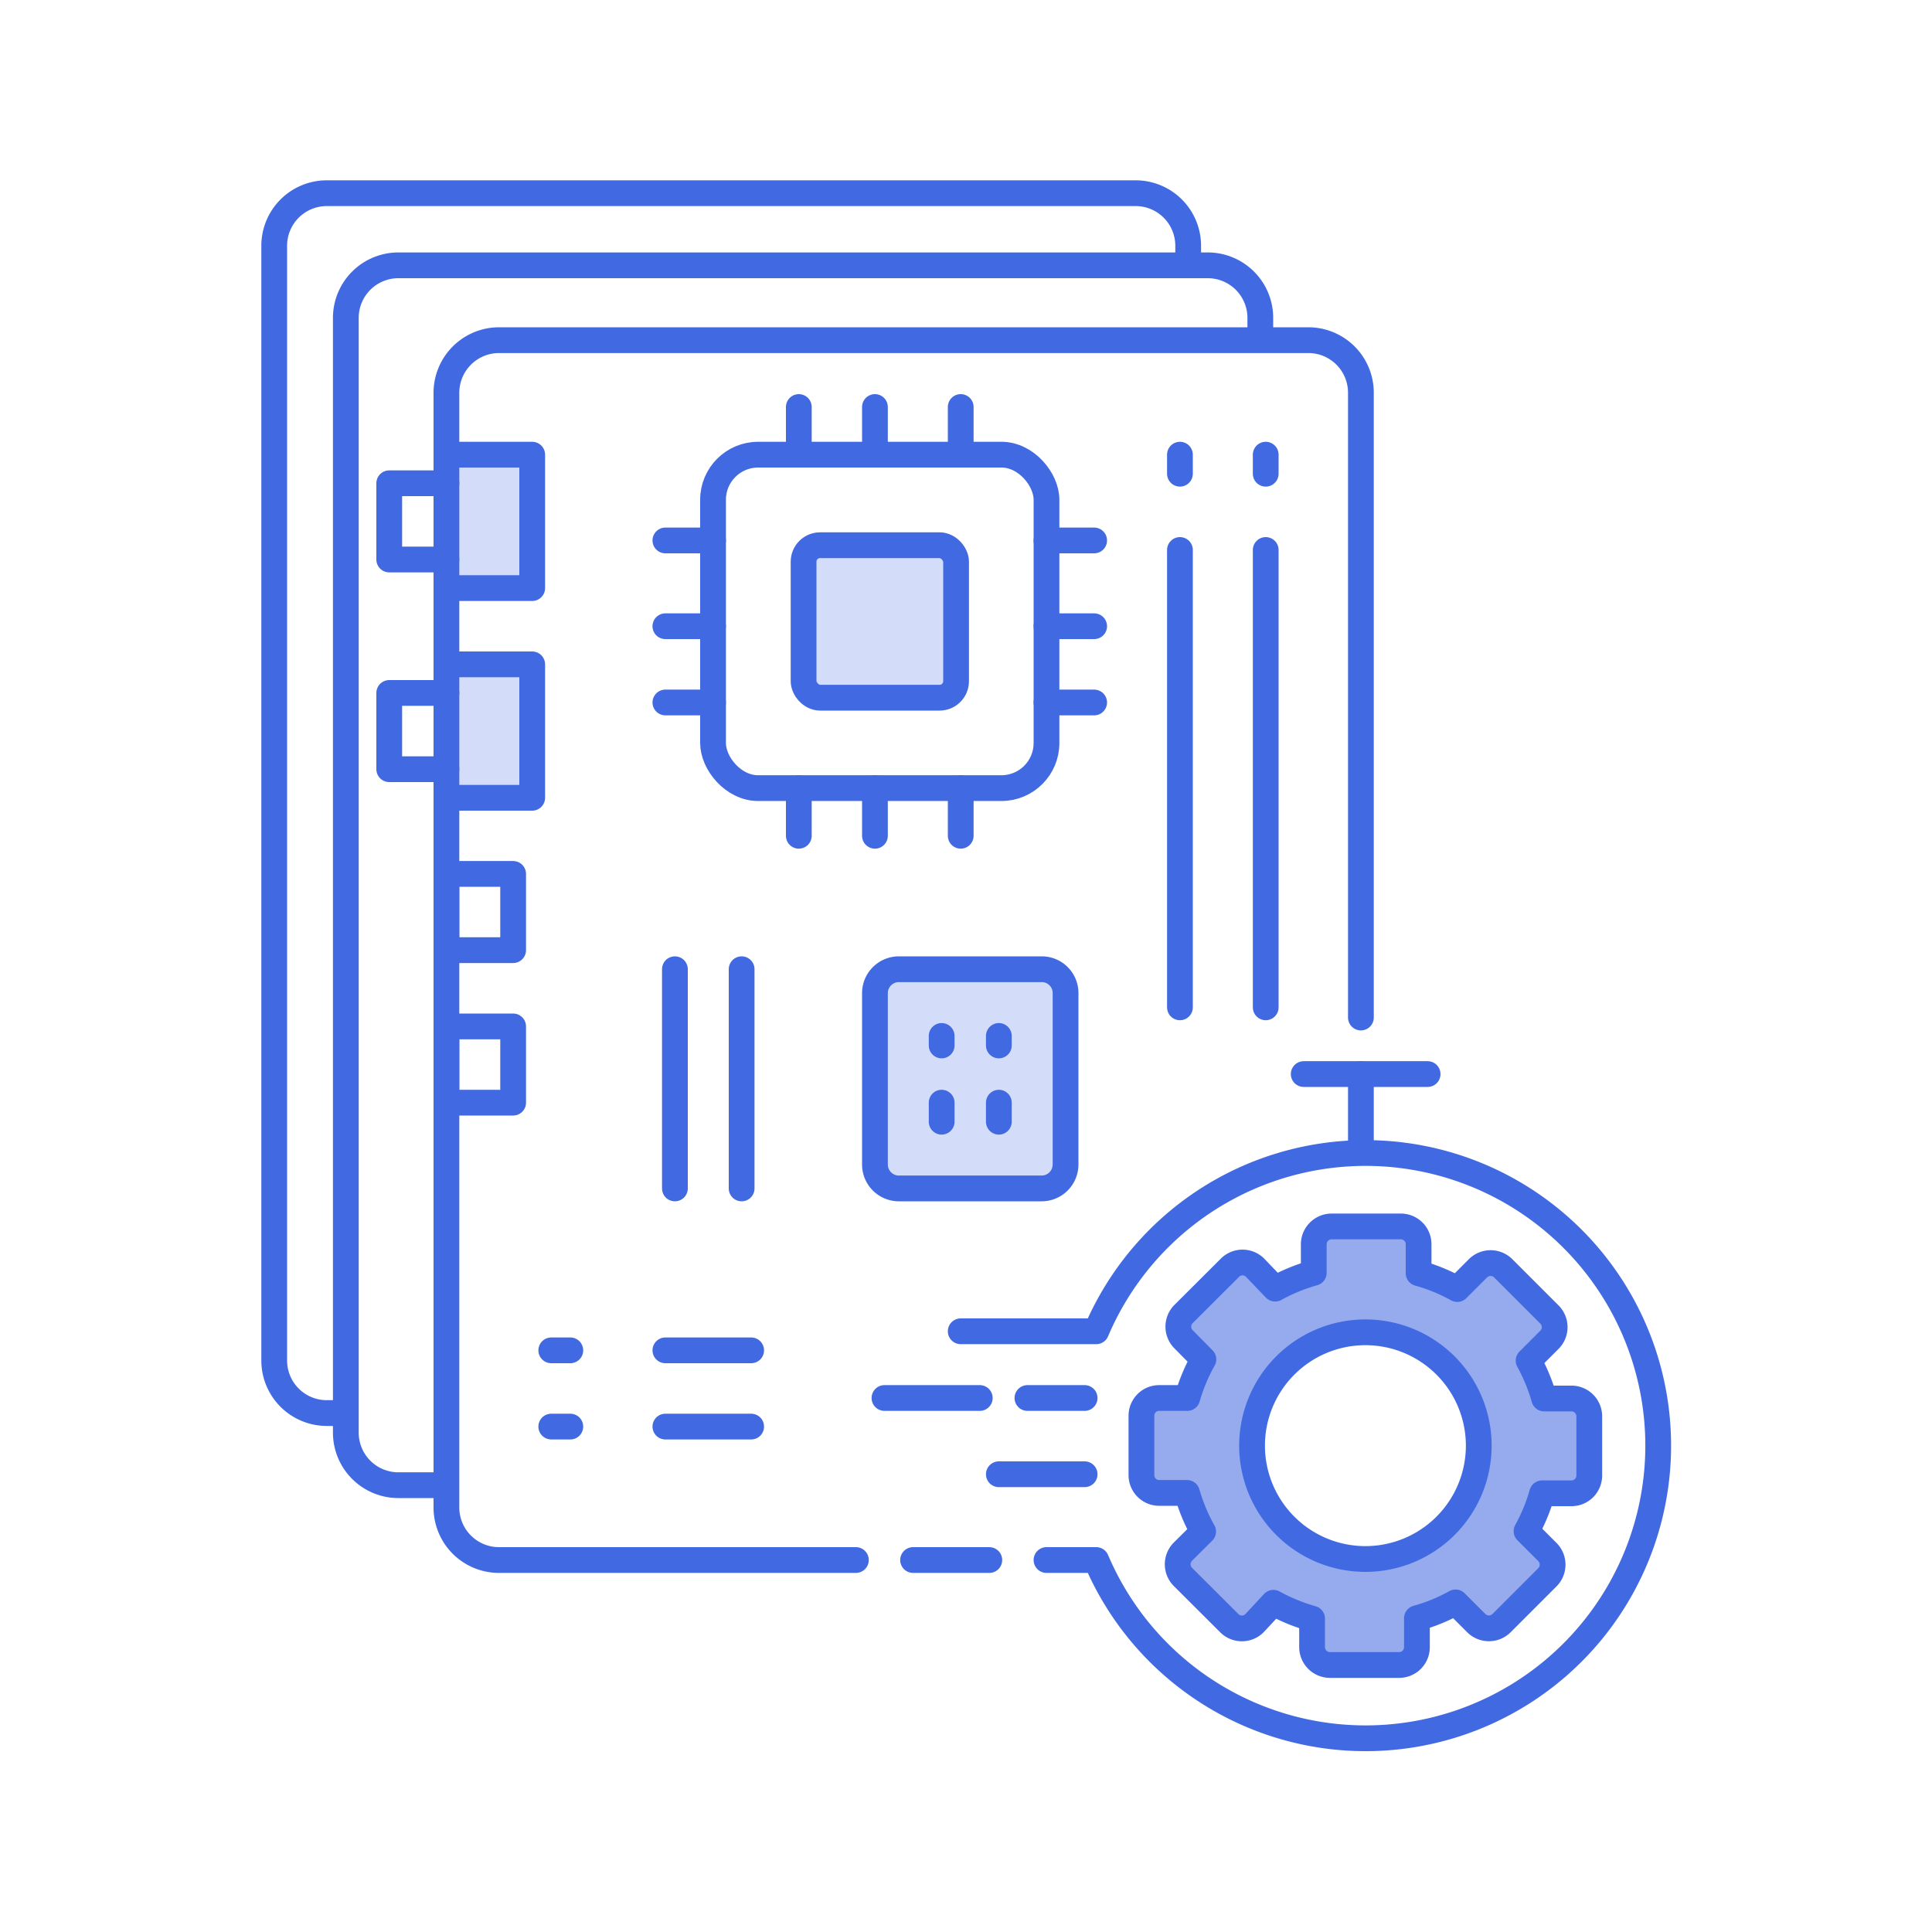 <svg xmlns="http://www.w3.org/2000/svg" viewBox="0 0 150 150"><defs><style>.cls-1{fill:none;}.cls-1,.cls-2,.cls-3{stroke:#4169e1;stroke-linecap:round;stroke-linejoin:round;stroke-width:2px;}.cls-2{fill:#d3dcf8;}.cls-3{fill:#95abee;}</style></defs><g id="Edge-hardware"><path class="cls-1" d="M66.45,121.12H38.74A4.08,4.08,0,0,1,34.66,117V30.5a4.09,4.09,0,0,1,4.09-4.09h62.84a4.08,4.08,0,0,1,4.07,4.08V79"/><rect class="cls-1" x="55.36" y="35.3" width="25.89" height="25.89" rx="3.5"/><rect class="cls-2" x="62.39" y="42.33" width="11.84" height="11.84" rx="1.28"/><line class="cls-1" x1="55.36" y1="54.54" x2="51.66" y2="54.54"/><line class="cls-1" x1="55.36" y1="48.62" x2="51.66" y2="48.62"/><line class="cls-1" x1="55.36" y1="41.96" x2="51.66" y2="41.96"/><line class="cls-1" x1="84.95" y1="54.54" x2="81.25" y2="54.54"/><line class="cls-1" x1="84.95" y1="48.62" x2="81.25" y2="48.62"/><line class="cls-1" x1="84.95" y1="41.96" x2="81.25" y2="41.96"/><line class="cls-1" x1="74.59" y1="61.19" x2="74.59" y2="64.89"/><line class="cls-1" x1="67.93" y1="61.19" x2="67.93" y2="64.89"/><line class="cls-1" x1="62.02" y1="61.19" x2="62.02" y2="64.89"/><line class="cls-1" x1="74.59" y1="31.6" x2="74.59" y2="35.3"/><line class="cls-1" x1="67.93" y1="31.6" x2="67.93" y2="35.3"/><line class="cls-1" x1="62.02" y1="31.6" x2="62.02" y2="35.3"/><line class="cls-1" x1="91.61" y1="78.21" x2="91.61" y2="42.7"/><line class="cls-1" x1="98.27" y1="78.21" x2="98.27" y2="42.7"/><path class="cls-2" d="M82.73,77.1V90.41a1.86,1.86,0,0,1-1.86,1.86H69.79a1.86,1.86,0,0,1-1.86-1.86V77.11a1.86,1.86,0,0,1,1.86-1.86H80.88A1.85,1.85,0,0,1,82.73,77.1Z"/><line class="cls-1" x1="73.11" y1="87.09" x2="73.11" y2="85.61"/><line class="cls-1" x1="73.11" y1="81.17" x2="73.11" y2="80.43"/><line class="cls-1" x1="77.55" y1="87.09" x2="77.55" y2="85.61"/><line class="cls-1" x1="77.55" y1="81.17" x2="77.55" y2="80.43"/><line class="cls-1" x1="51.66" y1="110.76" x2="58.32" y2="110.76"/><line class="cls-1" x1="51.66" y1="104.84" x2="58.32" y2="104.84"/><rect class="cls-2" x="34.66" y="35.3" width="6.66" height="10.36"/><rect class="cls-2" x="34.66" y="51.58" width="6.66" height="10.36"/><rect class="cls-1" x="34.66" y="67.85" width="5.18" height="5.92"/><polyline class="cls-1" points="34.66 37.52 30.22 37.52 30.22 43.44 34.66 43.44"/><polyline class="cls-1" points="34.66 53.8 30.22 53.8 30.22 59.72 34.66 59.72"/><line class="cls-1" x1="52.4" y1="75.25" x2="52.4" y2="92.27"/><line class="cls-1" x1="57.58" y1="75.25" x2="57.58" y2="92.27"/><rect class="cls-1" x="34.66" y="79.69" width="5.18" height="5.92"/><line class="cls-1" x1="91.61" y1="36.78" x2="91.61" y2="35.3"/><line class="cls-1" x1="98.27" y1="36.78" x2="98.27" y2="35.3"/><line class="cls-1" x1="42.8" y1="110.76" x2="44.28" y2="110.76"/><line class="cls-1" x1="42.8" y1="104.84" x2="44.28" y2="104.84"/><path class="cls-1" d="M74.59,103.36H85.11a22.72,22.72,0,1,1,0,17.76H81.25"/><line class="cls-1" x1="101.22" y1="83.39" x2="110.84" y2="83.39"/><line class="cls-1" x1="105.66" y1="83.39" x2="105.66" y2="89.31"/><line class="cls-1" x1="79.77" y1="108.54" x2="84.21" y2="108.54"/><line class="cls-1" x1="77.55" y1="114.46" x2="84.21" y2="114.46"/><line class="cls-1" x1="68.67" y1="108.54" x2="76.07" y2="108.54"/><line class="cls-1" x1="76.81" y1="121.12" x2="70.89" y2="121.12"/><path class="cls-3" d="M122,115.94h-2.27a14,14,0,0,1-1.21,2.94l1.6,1.6a1.39,1.39,0,0,1,0,2L116.6,126a1.39,1.39,0,0,1-2,0l-1.59-1.59a13.71,13.71,0,0,1-3,1.23v2.24a1.38,1.38,0,0,1-1.38,1.39h-5.37a1.39,1.39,0,0,1-1.39-1.39v-2.21a14.17,14.17,0,0,1-3-1.23L97.42,126a1.38,1.38,0,0,1-2,0l-3.56-3.55a1.39,1.39,0,0,1,0-2l1.55-1.54a13.88,13.88,0,0,1-1.25-3H90a1.38,1.38,0,0,1-1.38-1.38v-4.64A1.38,1.38,0,0,1,90,108.54h2.18a13.88,13.88,0,0,1,1.25-3L91.91,104a1.39,1.39,0,0,1,0-2l3.56-3.55a1.38,1.38,0,0,1,2,0L99,100.05a14.17,14.17,0,0,1,3-1.23V96.61a1.39,1.39,0,0,1,1.39-1.39h5.37a1.38,1.38,0,0,1,1.38,1.39v2.24a13.71,13.71,0,0,1,3,1.23l1.59-1.59a1.39,1.39,0,0,1,2,0l3.55,3.55a1.39,1.39,0,0,1,0,2l-1.6,1.6a14,14,0,0,1,1.21,2.94H122a1.38,1.38,0,0,1,1.39,1.38v4.64A1.38,1.38,0,0,1,122,115.94Zm-16-12.5a8.8,8.8,0,1,0,8.81,8.8A8.8,8.8,0,0,0,106,103.44Z"/><path class="cls-1" d="M26.36,109.71h-1a4.08,4.08,0,0,1-4.07-4.08V19.08A4.08,4.08,0,0,1,25.33,15H88.17a4.08,4.08,0,0,1,4.08,4.07v1.45"/><path class="cls-1" d="M34.36,115.31H30.92a4.08,4.08,0,0,1-4.07-4.08V24.68a4.08,4.08,0,0,1,4.08-4.08H93.77a4.08,4.08,0,0,1,4.08,4.07v1.45"/></g></svg>